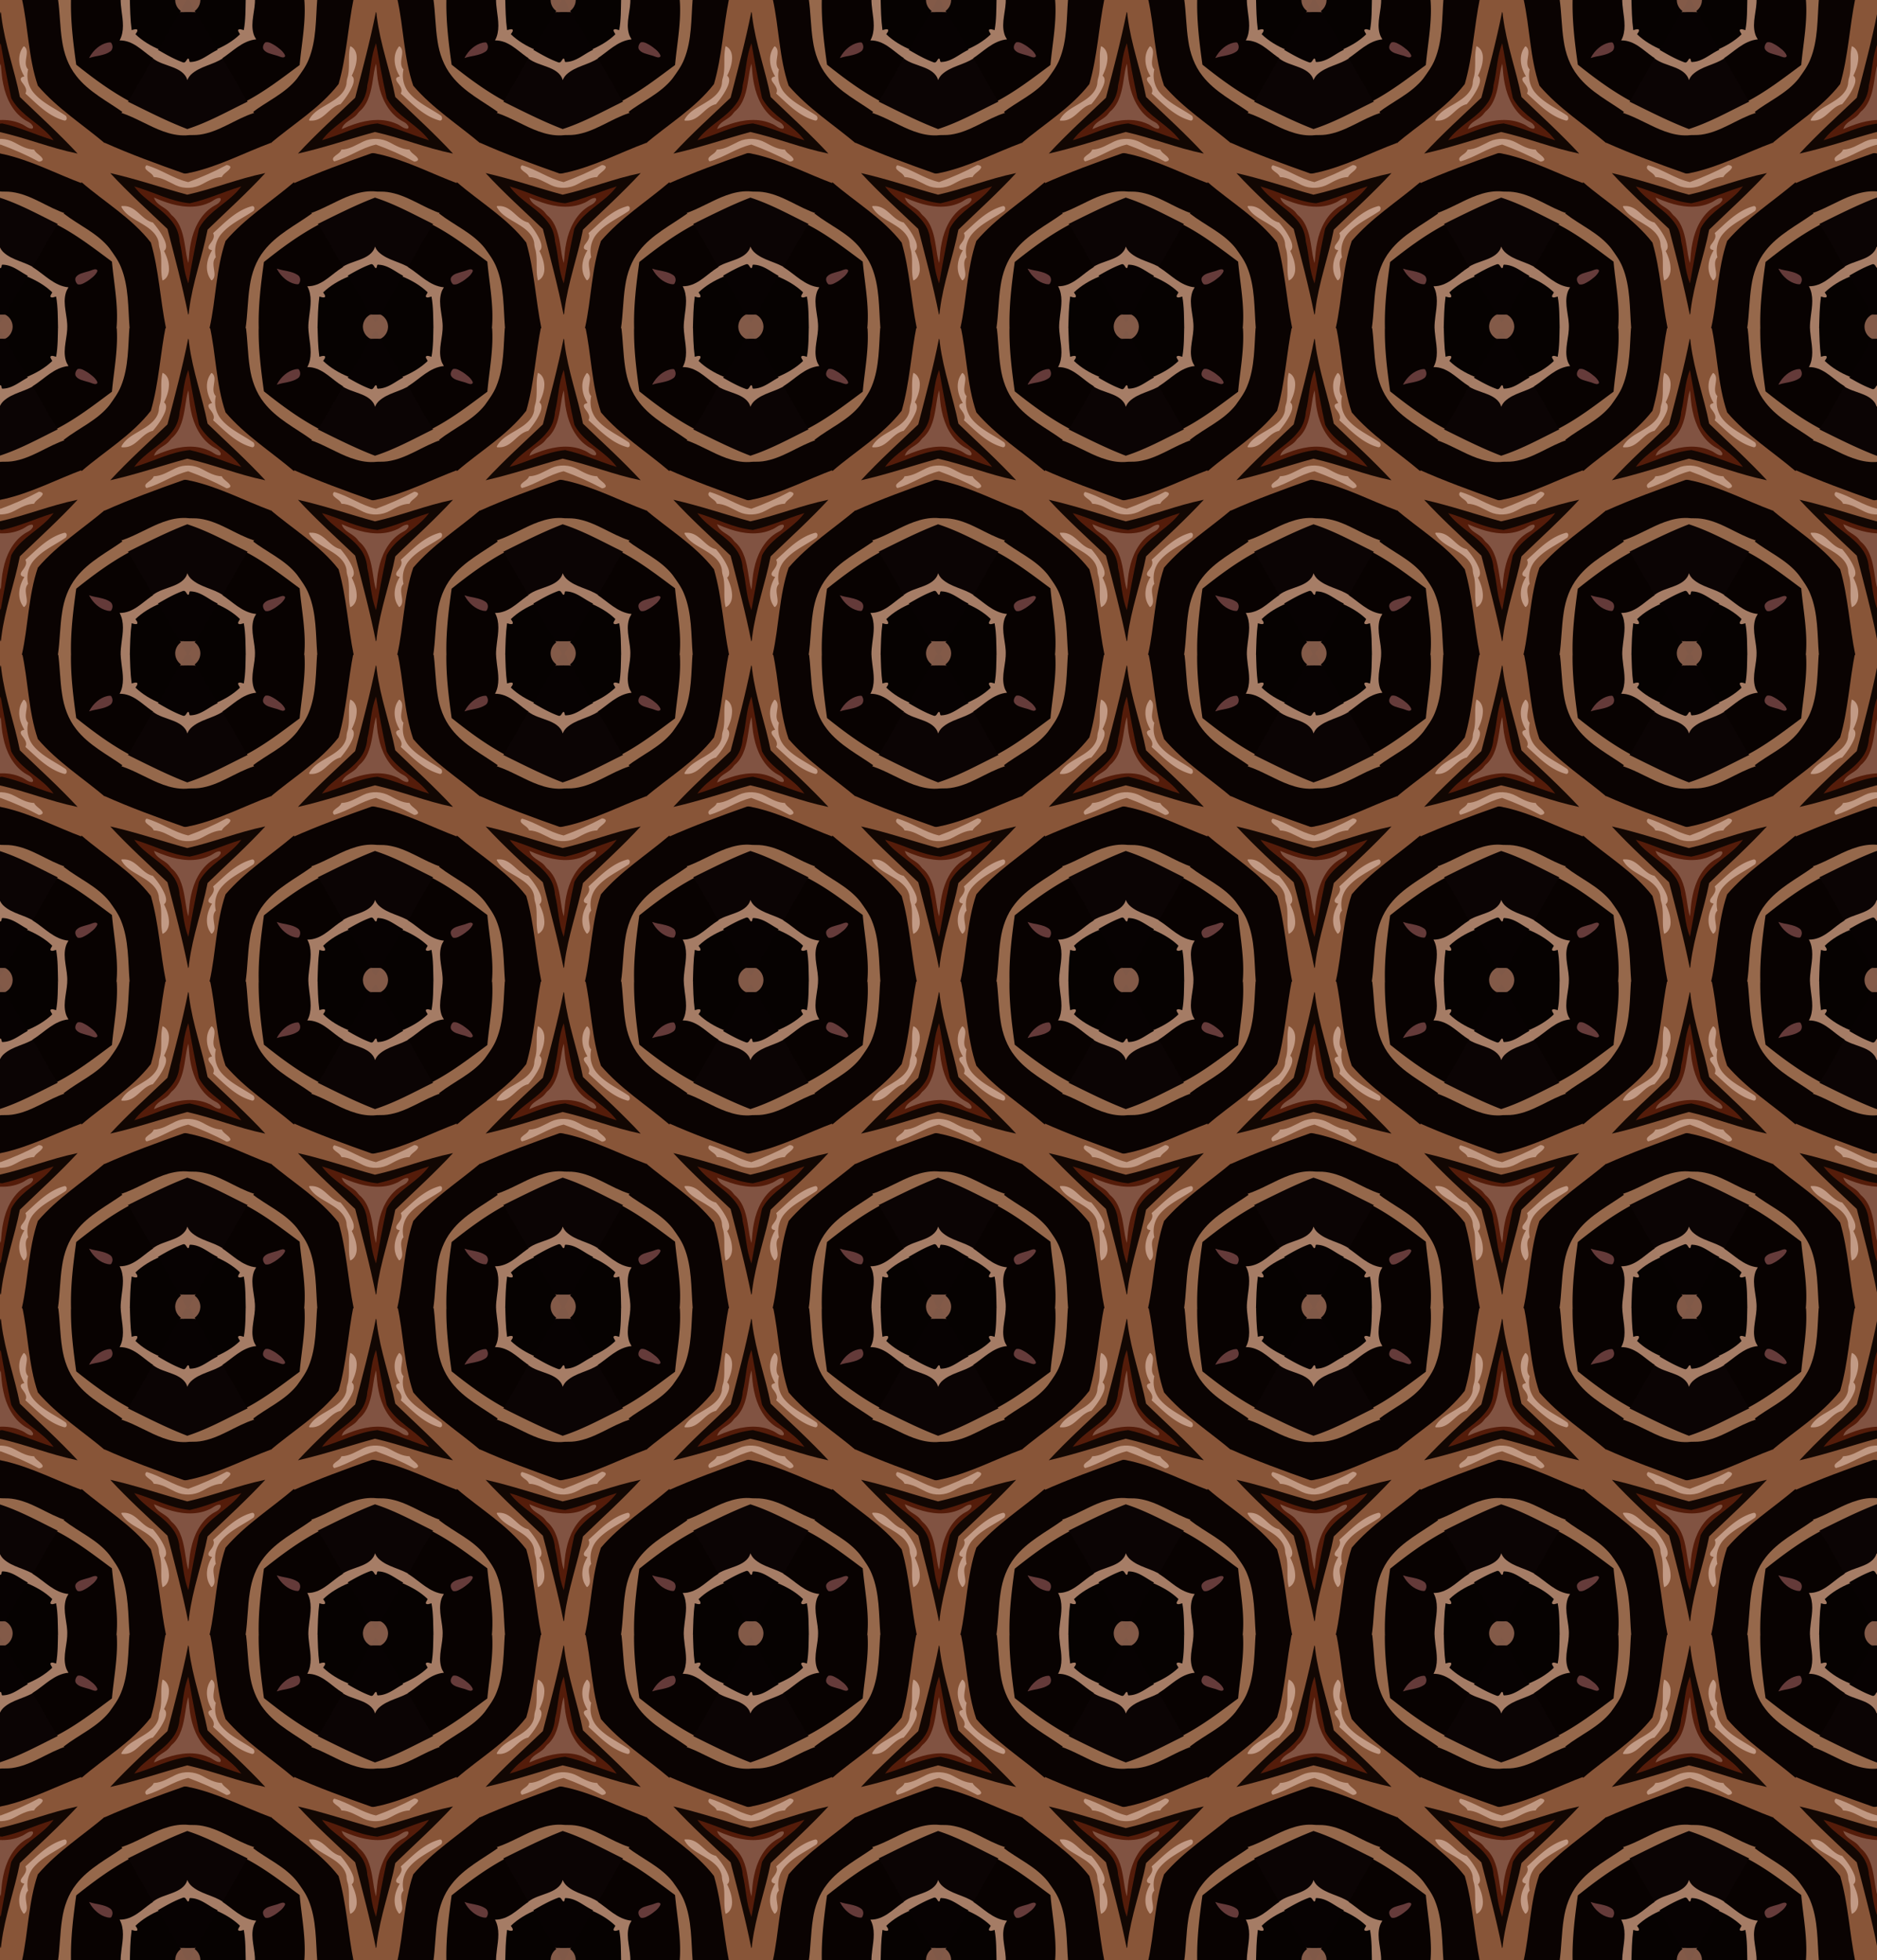 <svg xmlns="http://www.w3.org/2000/svg" xmlns:xlink="http://www.w3.org/1999/xlink" width="800pt" height="1113.632" viewBox="0 0 800 835.224"><defs><clipPath id="a" clipPathUnits="userSpaceOnUse"><path opacity=".466" fill="#0ff" stroke-width="3.2" d="M80-696.02h800v835.224H80z"/></clipPath></defs><g transform="translate(-80 696.02)" clip-path="url(#a)"><g id="b"><path d="M137.836-.111a1283.937 1283.937 0 00-5.13 10.47c3.858-.107 7.72-.124 11.58-.021a2568.87 2568.87 0 00-5.19-10.588c-.374.093-1.037-.186-1.26.139z" fill="#805948" transform="matrix(.582 0 0 .582 -.576 -.54)"/><path d="M135.8 9.791c-1.209.228-2.974-.562-3.457.997-5.862 8.685-10.618 18.043-15.843 27.114 6.073 3.46 12.162 7.115 18.83 9.285 1.777.158 2.536-1.794 3.418-2.917.708.832.03 2.887 1.582 2.53 7.123-.01 12.716-5.075 18.725-8.179 1.644-.377 1.488-1.283.481-2.481-4.961-8.893-9.88-17.822-15.518-26.308a205.919 205.919 0 00-8.217-.041z" fill="#070202" transform="matrix(.582 0 0 .582 -.576 -.54)"/><path d="M160.06 37.564c-6.385 2.964-11.96 8.45-19.306 8.732-1.679.46-.68-2.242-2.041-2.546-1.318.73-1.566 3.28-3.547 2.912-6.483-2.303-12.474-5.759-18.412-9.19a568.064 568.064 0 00-4.014 6.655c6.729 5.26 16.26 5.212 22.48 11.227 1.606 1.63 2.507 3.855 2.846 6.123 1.177-5.192 5.987-8.354 10.573-10.32 5.183-2.365 10.814-3.872 15.63-7.014-1.328-2.23-2.661-4.457-4.003-6.678l-.205.1z" fill="#a67d66" transform="matrix(.582 0 0 .582 -.576 -.54)"/><path d="M112.854 43.936c-6.12 10.623-12.201 21.267-18.303 31.9 14.374 7.056 28.672 14.484 43.658 20.092 15.479-4.979 29.688-13.027 44.26-20.1-6.193-10.681-12.285-21.42-18.451-32.117-7.221 4.772-16.549 5.707-23.022 11.697-1.223 1.18-2.21 2.613-2.828 4.2-1.306-5.178-6.476-7.904-11.105-9.608-4.766-1.885-9.958-3.089-14.069-6.309l-.125.217-.015.028z" fill="#0b0404" transform="matrix(.582 0 0 .582 -.576 -.54)"/><path d="M182.01 75.496c-14.438 7.019-28.542 14.986-43.873 19.928-14.857-5.719-29.062-12.975-43.33-20.02-1.753 2.842-3.455 5.718-4.963 8.698 13.965 4.624 26.19 14.11 41.013 16.14 3.539.579 7.126.205 10.666.058 11.029.4 21.134-4.877 30.704-9.693 4.861-2.431 9.75-4.84 14.943-6.504a156.518 156.518 0 00-4.955-8.709l-.205.102z" fill="#95684b" transform="matrix(.582 0 0 .582 -.576 -.54)"/><path d="M89.982 83.838c-4.144 7.384-8.913 14.418-12.673 22.016 19.253 8.583 39.095 15.825 58.972 22.773 18.355-3.072 35.229-11.327 52.32-18.299 3.669-1.52 7.354-3 11.073-4.394-3.997-7.567-8.233-15.005-12.754-22.274-13.616 4.375-25.319 13.882-39.732 15.863-3.327.51-6.722.077-10.045.517-11.465.47-22.02-4.928-32.026-9.856-4.903-2.41-9.838-4.801-15.033-6.528l-.102.182z" fill="#0a0302" transform="matrix(.582 0 0 .582 -.576 -.54)"/><path d="M77.434 105.605c-5.553 9.792-11.676 19.262-16.918 29.225 16.467 14.2 35.64 25.524 49.453 42.61 1.872 1.942 1.824 4.856 2.647 7.295 4.485 18.591 5.636 37.778 9.42 56.515h32.915c4.718-21.08 4.674-43.105 11.672-63.684C181 160.86 199.815 149 216.477 134.82c-5.296-9.993-11.357-19.555-17.047-29.328-19.315 7.181-37.778 17.006-57.952 21.633-1.952.24-3.998 1.235-5.92.747-19.551-6.91-39.067-13.996-58.013-22.462l-.111.195zm90.154 16.725c.885.093 2.255.832 1.314 1.836-1.685 2.209-4.494 3.413-5.822 5.926-5.6.2-10.424 3.274-15.274 5.714-6.027 3.026-13.4 2.804-19.32-.377-4.583-2.378-9.26-5.08-14.558-5.331-1.14-2.841-4.722-3.639-6.069-6.295-.215-1.602 1.455-1.228 2.381-.764 9.813 3.262 18.527 9.567 28.715 11.725 9.653-3.539 19.105-7.648 28.154-12.532l.245.05.234.048zm24.424 8.082c-12.638 13.362-26.351 25.697-39.477 38.53-3.991 20.211-11.369 39.717-13.707 60.267-4.06-20.514-9.527-40.75-14.797-60.961-13.75-13.093-27.862-25.837-40.826-39.727 18.559 4.24 36.585 10.518 54.95 15.454 18.828-4.178 36.81-11.515 55.673-15.506l-1.816 1.943zM91.508 152.287c5.439-.176 9.5 3.973 13.229 7.33 2.315 2.063 4.924 3.986 8.003 4.684 3.704 4.676 7.53 9.563 9.164 15.387.466 1.71.302 3.957-1.515 4.804 2.605 4.966 4.617 10.718 3.47 16.367-.448 1.959-1.675 3.783-3.488 4.711-1.746-7.928.437-16.437-2.39-24.232.172-5.569-3.313-10.507-7.7-13.62-5.908-4.584-13.432-7.153-18.306-12.968-.502-.71-1.387-1.748-1.395-2.418.309-.025.618-.04.928-.045zm94.289.045c1.728.228.917 2.927-.409 3.251-8.094 5.375-17.53 9.443-23.52 17.41-3.456 4.54-4.578 10.583-3.366 16.12-2.74 3.02-1.43 7.406-1.043 10.993.24 1.902.249 4.253-1.45 5.52-4.069-5.091-3.53-12.302-.982-17.928.586-1.354 1.307-2.645 2.094-3.891-1.1-.238-3.328-.449-2.947-2.08 1.22-2.892 4.42-5.274 3.865-8.74-.158-.769-.746-1.475.332-1.888 8.202-7.419 16.345-15.953 27.426-18.767z" fill="#885538" transform="matrix(.582 0 0 .582 -.576 -.54)"/><path d="M166.953 121.75c-9.032 4.877-18.464 8.986-28.098 12.518-10.774-2.44-19.875-9.323-30.47-12.313-1.345.655-1.292 2.444-.174 3.281 1.705 1.83 4.476 2.829 5.344 5.328 5.929.174 10.927 3.533 16.12 5.965 6.146 2.898 13.542 2.44 19.458-.81 4.46-2.408 9.082-5.005 14.287-5.153 1.281-2.871 4.735-3.942 6.201-6.689.57-1.546-1.625-2.067-2.668-2.127z" fill="#c09882" transform="matrix(.582 0 0 .582 -.576 -.54)"/><path d="M194.5 127.816c-19.141 3.954-37.338 11.422-56.396 15.657-18.83-5.153-37.324-11.536-56.387-15.813 13.264 14.343 27.78 27.442 41.918 40.903 5.364 20.783 10.948 41.538 15.115 62.586.64.591.498-2.51.766-3.464 2.52-19.927 9.608-38.904 13.492-58.568 14.19-13.715 28.86-26.962 42.265-41.465l-.773.164zm-93.371 10.672c12.943 3.928 25.237 10.51 38.873 11.776 12.516-2.645 24.168-8.114 36.34-11.903-8.484 10.653-22.056 16.256-29.219 28.108-1.738 2.556-1.619 5.813-2.428 8.714-2.124 10.437-4.136 20.904-5.947 31.403-3.291-9.532-3.42-19.823-5.857-29.59-.314-7.59-4.704-14.338-10.216-19.294-7.142-6.706-15.907-11.624-22.06-19.364l.514.15z" fill="#120703" transform="matrix(.582 0 0 .582 -.576 -.54)"/><path d="M60.613 134.645c-4.422 7.683-9.557 14.99-13.092 23.154 11.048 8.605 24.665 14.201 33.452 25.46 3.347 4.725 6.815 9.46 8.736 14.978 5.145 13.74 4.515 28.616 5.69 43.013h27.146c-4.22-20.796-5.146-42.246-11.059-62.693-13.875-17.913-33.735-29.522-50.685-44.14-.098-.13-.125.152-.188.228zM216 134.568c-16.667 14.174-35.519 26.038-49.838 42.793-7.03 20.638-6.985 42.761-11.723 63.889h26.92c2.268-15.38.981-31.55 7.208-46.118 4.281-10.042 12.328-17.958 21.196-24.1 6.464-4.59 13.298-8.634 19.749-13.243-4.08-7.997-8.645-15.728-13.29-23.408l-.19.16-.032.027z" fill="#0a0302" transform="matrix(.582 0 0 .582 -.576 -.54)"/><path d="M176.965 137.643c-12.427 3.794-24.29 9.42-37.03 12.125-14.254-1.399-27.005-8.512-40.65-12.344 7.994 11.036 21.644 16.408 29.197 27.797 2.516 3.726 3.71 8.195 4.056 12.604 2.533 10.097 2.45 20.865 6.394 30.624 2.344-13.437 4.837-26.878 7.761-40.184 5.246-9.974 15.342-15.718 23.55-22.926 2.758-2.382 5.308-5.016 7.491-7.939l-.77.243zm-15.192 8.761c1.03.568-.297 1.922-.775 2.504-1.635 1.771-4.119 2.255-5.894 3.866-8.833 6.411-13.362 17.088-15.152 27.563-.637 3.546-1.008 7.137-1.21 10.733-2.177-9.635-2.115-20.231-7.837-28.698-1.252-2.028-3.14-3.557-4.706-5.278-2.884-4.567-9.209-5.643-11.57-10.615 10.439 4.524 22.14 7.987 33.545 5.44 4.152-.86 7.945-2.855 11.506-5.07.668-.242 1.37-.516 2.093-.445z" fill="#541c0a" transform="matrix(.582 0 0 .582 -.576 -.54)"/><path d="M113.963 146.102c1.593 4.643 6.865 6.14 10.115 9.27 1.336 1.237 2.133 2.907 3.635 3.952 5.924 5.791 7.64 14.345 8.851 22.23.728 3.985 1.008 8.13 2.42 11.94.516-5.01.716-10.084 1.838-15.03 1.989-10.053 6.848-20.208 15.61-26.017 1.96-1.336 4.484-2.039 5.747-4.232.697-.746.755-2.454-.632-2.328-2.959.225-5.026 2.715-7.757 3.634-9.692 4.379-20.876 2.992-30.656-.3-3.192-1.047-6.287-2.302-9.359-3.659l.188.54z" fill="#815342" transform="matrix(.582 0 0 .582 -.576 -.54)"/><path d="M91.03 151.8c-1.33-.183-1.416.45-.685 1.416 3.416 5.78 9.922 8.525 15.346 12.007 5.127 3.094 10.623 7.27 11.585 13.6.09 1.773.394 3.457.954 5.143 1.736 7.332-.04 15.019 1.797 22.343 3.707-1.513 5.014-5.89 4.658-9.582-.236-4.232-1.777-8.399-3.581-12.092 2.33-1.651 1.497-4.972.623-7.198-2.074-5.007-5.306-9.508-8.784-13.6-7.681-1.746-11.36-10.51-19.214-11.876a12.486 12.486 0 00-2.7-.16zM185.639 151.836c-8.977 2.325-16.3 8.453-22.959 14.638-1.885 1.735-3.765 3.468-5.668 5.178 1.658 2.788-.573 5.67-2.18 7.878-.848 1.041-2.004 3.049-.389 3.972.457.473 1.818.376 1.748.865-3.548 5.859-5.26 13.705-1.685 19.95.569.653 1.14 2.589 2.04 1.515 2.462-2.313 1.29-6.034.981-8.932-.379-2.578-.508-5.657 1.51-7.634-1.463-6.224.229-12.945 4.565-17.654 6.327-7.13 15.293-10.955 23.007-16.264.995-1.117 1.019-3.636-.97-3.512z" fill="#c29a85" transform="matrix(.582 0 0 .582 -.576 -.54)"/><path d="M47.615 157.592c-1.666 2.789-3.339 5.574-5.017 8.355 14.279 7.393 27.032 17.267 39.896 26.819 1.465 16.128 4.835 32.23 3.315 48.484h10.09c-1.212-14.97-.512-30.56-6.32-44.715-2.033-5.113-5.348-9.544-8.528-13.978-8.845-11.081-22.324-16.654-33.291-25.203l-.13.213-.015.025zM229.045 157.506c-11.893 8.516-25.546 15.221-34.71 26.986-5.862 7.36-9.081 16.462-10.413 25.701-1.607 10.294-1.565 20.759-3.068 31.057h10.1c-.418-16.162 1.548-32.243 3.78-48.217 12.5-10.007 25.474-19.557 39.643-27.097-1.708-2.86-3.411-5.72-5.111-8.584l-.205.143-.016.01z" fill="#96684b" transform="matrix(.582 0 0 .582 -.576 -.54)"/><path d="M42.736 165.719c-6.321 10.239-11.998 20.856-18.154 31.193 7.933 4.89 14.566 12.48 24.008 14.492.465.316 2.267-.104 1.412.795-3.554 6.35-1.85 13.873-.883 20.655.409 2.79.725 5.573.606 8.396H86.31c1.523-16.338-1.88-32.544-3.342-48.754-12.936-9.604-25.759-19.542-40.11-26.976l-.123.199zm27.9 32.86c1.161-.258 1.46 1 .743 1.713-2.614 3.597-6.426 6.296-10.484 8.046-1.195.483-3.119.903-3.606-.734-1.14-1.61-.751-4.022 1.127-4.905 3.565-2.06 7.834-2.458 11.586-4.076.21-.027.422-.042.635-.045zM233.91 165.621c-14.167 7.563-27.138 17.127-39.644 27.147-2.243 16.059-4.234 32.234-3.813 48.482h36.836c-.208-9.136 3.427-18.427.661-27.463a17.62 17.62 0 00-1.124-2.785c7.585-.083 13.69-5.242 19.348-9.674 2.014-1.563 4.056-3.098 6.242-4.414-6.077-10.483-11.668-21.258-18.303-31.404l-.203.111zm-28.707 32.986c4.605 1.288 9.752 1.397 13.756 4.276 1.823 1.279 1.673 3.974.445 5.66-5.634.01-10.364-3.982-13.58-8.285-.179-.402-1.777-2.222-.62-1.65z" fill="#080201" transform="matrix(.582 0 0 .582 -.576 -.54)"/><path d="M24.705 196.703c-1.416 2.346-2.698 4.766-3.994 7.178 6.53 2.756 12.836 6.316 17.982 11.234-.64 1.02-2.005 2.723-.804 3.815 1.186.617 2.59.072 3.793-.227 1.284 7.439 1.107 15.02 1.314 22.547h7.229c.42-8.682-3.541-17.381-1.023-25.932.437-1.43 1.116-2.779 1.939-4.025-10.45-.997-17.642-9.405-26.086-14.674-.199-.25-.265-.139-.35.084zM251.947 196.617c-7.474 4.485-13.465 11.915-22.33 13.61-1.18.23-2.384.28-3.584.293 3.714 6.73 2.363 14.658 1.404 21.89-.381 2.931-.7 5.88-.648 8.84h7.225c.212-7.525.29-15.082 1.277-22.545 1.285.285 3.26 1.131 4.209-.209.392-1.243-.592-2.403-1.209-3.389 5.202-4.893 11.453-8.528 18.033-11.214-1.37-2.481-2.712-4.975-4.158-7.41l-.213.13-.006.005z" fill="#a57c65" transform="matrix(.582 0 0 .582 -.576 -.54)"/><path d="M70.309 198.09c-1.834.347-3.53 1.342-5.399 1.69-2.928.964-6.594 1.417-8.431 4.19-.877 1.73.053 3.918 1.353 5.116 2.587.69 5.056-1.13 7.197-2.347 2.722-1.934 5.769-3.964 7.198-7.093.413-1.268-.908-1.7-1.918-1.556z" fill="#653b3a" transform="matrix(.582 0 0 .582 -.576 -.54)"/><path d="M203.957 198.145c2.754 5.064 7.456 9.453 13.193 10.732 1.08.082 2.73.7 3.053-.758 1.154-1.912.747-4.591-1.185-5.83-4.551-3.05-10.309-2.908-15.344-4.69l.283.546z" fill="#643a39" transform="matrix(.582 0 0 .582 -.576 -.54)"/><path d="M20.848 203.629c-5.703 9.192-10.986 18.635-16.223 28.1 3.42 1.703 5.564 5.675 5.074 9.521h33.797c-.207-7.739-.03-15.541-1.414-23.19-1.259.23-3.146 1.309-4.148.135-.264-1.258 1.256-2.348 1.255-3.297-5.209-5.027-11.598-8.65-18.228-11.455l-.113.186zM255.873 203.54c-6.675 2.744-13.004 6.494-18.242 11.495.55.99 1.977 2.314 1.215 3.48-1.289.526-2.71-.145-3.977-.458-1.056 7.683-1.141 15.452-1.355 23.193h33.8c-.505-3.85 1.618-7.77 5.055-9.541-5.066-9.625-10.84-18.85-16.293-28.256l-.203.086z" fill="#060201" transform="matrix(.582 0 0 .582 -.576 -.54)"/><path d="M4.746 231.514c-1.503 2.642-3.328 5.119-4.996 7.627-.575 2.111.677 2.396 2.5 2.109h7.951c.48-4.019-1.717-8.123-5.326-9.953l-.128.215v.002zM271.908 231.406c-3.484 1.878-5.583 5.912-5.095 9.844h10.437c.237-1.5-.098-2.814-1.208-3.882-1.39-1.976-2.713-4.001-3.917-6.097l-.212.132-.004.003z" fill="#835a48" transform="matrix(.582 0 0 .582 -.576 -.54)"/></g><use x="0" y="0" xlink:href="#b" id="c" transform="translate(160)" width="100%" height="100%"/><use x="0" y="0" xlink:href="#b" id="d" transform="translate(320)" width="100%" height="100%"/><use x="0" y="0" xlink:href="#c" id="e" transform="translate(320)" width="100%" height="100%"/><use x="0" y="0" xlink:href="#b" id="f" transform="translate(640)" width="100%" height="100%"/><use x="0" y="0" xlink:href="#c" id="g" transform="translate(640)" width="100%" height="100%"/><use x="0" y="0" xlink:href="#b" id="h" transform="matrix(1 0 0 -1 80 139.204)" width="100%" height="100%"/><use x="0" y="0" xlink:href="#c" id="i" transform="matrix(1 0 0 -1 80 139.204)" width="100%" height="100%"/><use x="0" y="0" xlink:href="#d" id="j" transform="matrix(1 0 0 -1 80 139.204)" width="100%" height="100%"/><use x="0" y="0" xlink:href="#e" id="k" transform="matrix(1 0 0 -1 80 139.204)" width="100%" height="100%"/><use x="0" y="0" xlink:href="#f" id="l" transform="matrix(1 0 0 -1 80 139.204)" width="100%" height="100%"/><use x="0" y="0" xlink:href="#b" id="m" transform="matrix(1 0 0 -1 0 0)" width="100%" height="100%"/><use x="0" y="0" xlink:href="#c" id="n" transform="matrix(1 0 0 -1 0 0)" width="100%" height="100%"/><use x="0" y="0" xlink:href="#d" id="o" transform="matrix(1 0 0 -1 0 0)" width="100%" height="100%"/><use x="0" y="0" xlink:href="#e" id="p" transform="matrix(1 0 0 -1 0 0)" width="100%" height="100%"/><use x="0" y="0" xlink:href="#f" id="q" transform="matrix(1 0 0 -1 0 0)" width="100%" height="100%"/><use x="0" y="0" xlink:href="#g" id="r" transform="matrix(1 0 0 -1 0 0)" width="100%" height="100%"/><use x="0" y="0" xlink:href="#h" id="s" transform="matrix(1 0 0 -1 0 0)" width="100%" height="100%"/><use x="0" y="0" xlink:href="#i" id="t" transform="matrix(1 0 0 -1 0 0)" width="100%" height="100%"/><use x="0" y="0" xlink:href="#j" id="u" transform="matrix(1 0 0 -1 0 0)" width="100%" height="100%"/><use x="0" y="0" xlink:href="#k" id="v" transform="matrix(1 0 0 -1 0 0)" width="100%" height="100%"/><use x="0" y="0" xlink:href="#l" id="w" transform="matrix(1 0 0 -1 0 0)" width="100%" height="100%"/><use xlink:href="#b" transform="translate(0 -278.408)" width="100%" height="100%"/><use xlink:href="#c" transform="translate(0 -278.408)" width="100%" height="100%"/><use xlink:href="#d" transform="translate(0 -278.408)" width="100%" height="100%"/><use xlink:href="#e" transform="translate(0 -278.408)" width="100%" height="100%"/><use xlink:href="#f" transform="translate(0 -278.408)" width="100%" height="100%"/><use xlink:href="#g" transform="translate(0 -278.408)" width="100%" height="100%"/><use xlink:href="#h" transform="translate(0 -278.408)" width="100%" height="100%"/><use xlink:href="#i" transform="translate(0 -278.408)" width="100%" height="100%"/><use xlink:href="#j" transform="translate(0 -278.408)" width="100%" height="100%"/><use xlink:href="#k" transform="translate(0 -278.408)" width="100%" height="100%"/><use xlink:href="#l" transform="translate(0 -278.408)" width="100%" height="100%"/><use xlink:href="#m" transform="translate(0 -278.408)" width="100%" height="100%"/><use xlink:href="#n" transform="translate(0 -278.408)" width="100%" height="100%"/><use xlink:href="#o" transform="translate(0 -278.408)" width="100%" height="100%"/><use xlink:href="#p" transform="translate(0 -278.408)" width="100%" height="100%"/><use xlink:href="#q" transform="translate(0 -278.408)" width="100%" height="100%"/><use xlink:href="#r" transform="translate(0 -278.408)" width="100%" height="100%"/><use xlink:href="#s" transform="translate(0 -278.408)" width="100%" height="100%"/><use xlink:href="#t" transform="translate(0 -278.408)" width="100%" height="100%"/><use xlink:href="#u" transform="translate(0 -278.408)" width="100%" height="100%"/><use xlink:href="#v" transform="translate(0 -278.408)" width="100%" height="100%"/><use xlink:href="#w" transform="translate(0 -278.408)" width="100%" height="100%"/><use xlink:href="#b" transform="translate(0 -556.816)" width="100%" height="100%"/><use xlink:href="#c" transform="translate(0 -556.816)" width="100%" height="100%"/><use xlink:href="#d" transform="translate(0 -556.816)" width="100%" height="100%"/><use xlink:href="#e" transform="translate(0 -556.816)" width="100%" height="100%"/><use xlink:href="#f" transform="translate(0 -556.816)" width="100%" height="100%"/><use xlink:href="#g" transform="translate(0 -556.816)" width="100%" height="100%"/><use xlink:href="#h" transform="translate(0 -556.816)" width="100%" height="100%"/><use xlink:href="#i" transform="translate(0 -556.816)" width="100%" height="100%"/><use xlink:href="#j" transform="translate(0 -556.816)" width="100%" height="100%"/><use xlink:href="#k" transform="translate(0 -556.816)" width="100%" height="100%"/><use xlink:href="#l" transform="translate(0 -556.816)" width="100%" height="100%"/><use xlink:href="#m" transform="translate(0 -556.816)" width="100%" height="100%"/><use xlink:href="#n" transform="translate(0 -556.816)" width="100%" height="100%"/><use xlink:href="#o" transform="translate(0 -556.816)" width="100%" height="100%"/><use xlink:href="#p" transform="translate(0 -556.816)" width="100%" height="100%"/><use xlink:href="#q" transform="translate(0 -556.816)" width="100%" height="100%"/><use xlink:href="#r" transform="translate(0 -556.816)" width="100%" height="100%"/><use xlink:href="#s" transform="translate(0 -556.816)" width="100%" height="100%"/><use xlink:href="#t" transform="translate(0 -556.816)" width="100%" height="100%"/><use xlink:href="#u" transform="translate(0 -556.816)" width="100%" height="100%"/><use xlink:href="#v" transform="translate(0 -556.816)" width="100%" height="100%"/><use xlink:href="#w" transform="translate(0 -556.816)" width="100%" height="100%"/></g></svg>